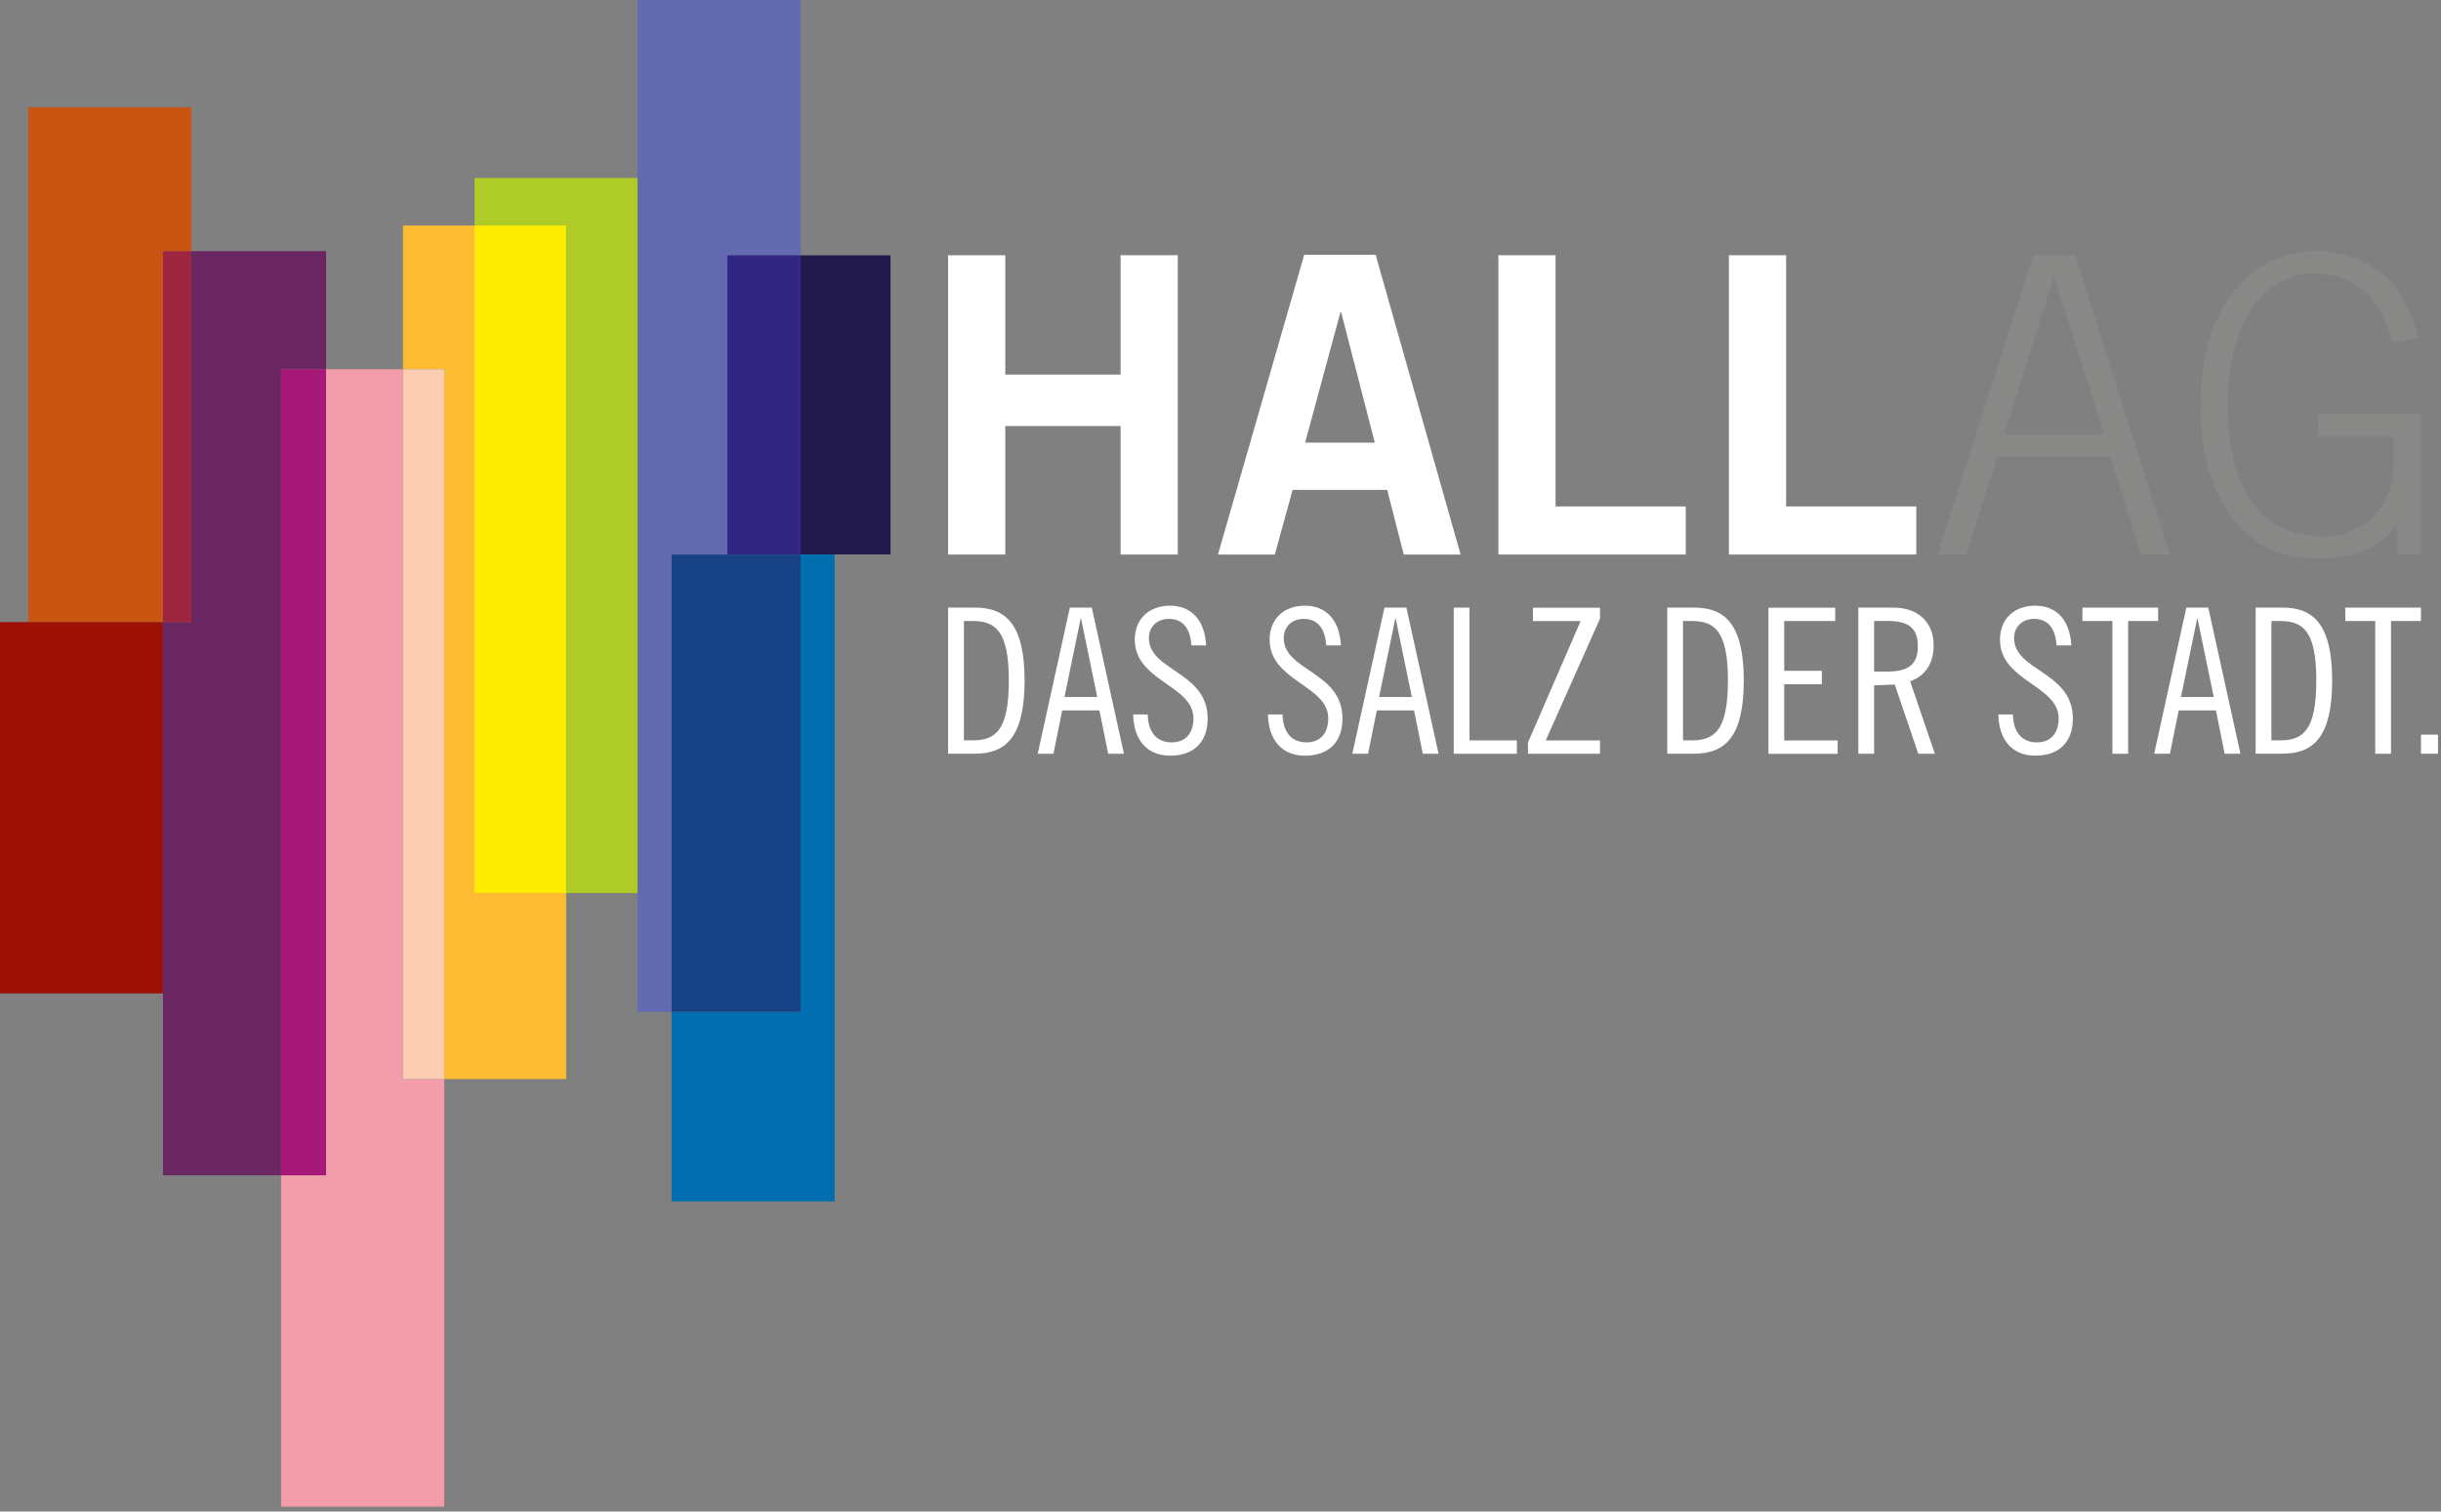 <svg width="268" height="166" viewBox="0 0 268 166" fill="none" xmlns="http://www.w3.org/2000/svg">
<rect x="0" y="0" width="268" height="166" fill="#808080" stroke="none"/>
<g clip-path="url(#clip0_8701_7343)">
<g clip-path="url(#clip1_8701_7343)">
<g clip-path="url(#clip2_8701_7343)">
<path d="M69.99 0V111.13H73.73V60.9H87.9V0H69.99Z" fill="#636AAF"/>
<path d="M30.861 40.55H35.801V27.58H21.011V68.32H17.891V129.08H30.861V40.55Z" fill="#6B2762"/>
<path d="M52.1 19.54V24.77H62.16V98.08H69.99V19.54H52.1Z" fill="#AFCB27"/>
<path d="M44.249 40.55H35.799V129.08H30.859V165.47H48.769V118.51H44.249V40.55Z" fill="#F39DAA"/>
<path d="M35.799 40.55H30.859V129.07H35.799V40.55Z" fill="#A71979"/>
<path d="M52.1 24.77H44.25V40.55H48.77V118.51H62.16V98.079H52.1V24.77Z" fill="#FBBC33"/>
<path d="M62.16 24.77H52.1V98.079H62.16V24.77Z" fill="#FFED00"/>
<path d="M48.77 40.55H44.25V118.51H48.77V40.55Z" fill="#FBCEB4"/>
<path d="M17.89 27.58H21.01V11.78H3.1V68.32H17.89V27.58Z" fill="#CA5411"/>
<path d="M21.021 27.58H17.891V68.32H21.021V27.58Z" fill="#9D253F"/>
<path d="M17.89 68.32H0V109.1H17.89V68.32Z" fill="#9C1006"/>
<path d="M104.09 60.9V28.03H110.37V41.14H123.03V28.03H129.31V60.9H123.03V46.79H110.37V60.9H104.09Z" fill="white"/>
<path d="M143.201 27.98H151.031L160.361 60.901H154.121L152.301 53.8H141.921L139.961 60.901H133.721L143.191 27.98H143.201ZM143.291 48.611H150.941L147.251 34.31H147.161L143.291 48.611Z" fill="white"/>
<path d="M164.51 60.9V28.03H170.79V55.62H185.08V60.9H164.5H164.51Z" fill="white"/>
<path d="M189.821 60.9V28.03H196.101V55.62H210.391V60.9H189.811H189.821Z" fill="white"/>
<path d="M223.241 28.03H227.841L238.221 60.9H235.031L231.711 50.16H219.281L215.911 60.9H212.721L223.241 28.03ZM231.021 47.7L225.561 30.49H225.471L220.051 47.7H231.021Z" fill="#888887"/>
<path d="M262.62 37.59C261.62 33.4 259.02 30.03 254.15 30.03C248.37 30.03 244.59 35.58 244.59 44.46C244.59 51.52 246.64 58.89 255.11 58.89C259.75 58.89 262.8 55.34 262.8 50.97V47.96H254.51V45.5H265.8V60.89H263.21V57.66H263.12C261.16 60.21 258.75 61.35 254.2 61.35C246.87 61.35 241.59 55.34 241.59 44.46C241.59 33.58 247.28 27.57 254.34 27.57C260.44 27.57 264.31 31.49 265.45 37.09L262.63 37.59H262.62Z" fill="#888887"/>
<path d="M104.09 66.73H107.07C110.45 66.73 112.49 68.6 112.49 74.75C112.49 80.9 110.45 82.77 107.07 82.77H104.09V66.72V66.73ZM105.83 81.31H106.76C109.29 81.31 110.76 80.24 110.76 74.75C110.76 69.26 109.29 68.2 106.76 68.2H105.83V81.31Z" fill="white"/>
<path d="M119.87 66.731L123.4 82.781H121.67L120.71 78.02H116.62L115.66 82.781H113.93L117.46 66.731H119.86H119.87ZM116.87 76.55H120.47L118.69 67.93H118.65L116.87 76.55Z" fill="white"/>
<path d="M130.81 70.859C130.68 69.21 130.01 67.969 128.34 67.969C127.01 67.969 126.14 68.859 126.14 70.079C126.14 73.7 132.59 73.749 132.59 78.9C132.59 81.46 131.12 82.99 128.48 82.99C125.84 82.99 124.46 81.15 124.41 78.46H126.01C126.05 80.35 126.94 81.529 128.65 81.529C130.1 81.529 131.03 80.6 131.03 78.889C131.03 75.249 124.59 74.82 124.59 70.249C124.59 67.98 126.15 66.519 128.46 66.519C130.77 66.519 132.28 68.079 132.42 70.879H130.82L130.81 70.859Z" fill="white"/>
<path d="M145.611 70.859C145.481 69.21 144.811 67.969 143.141 67.969C141.811 67.969 140.941 68.859 140.941 70.079C140.941 73.7 147.391 73.749 147.391 78.9C147.391 81.46 145.921 82.99 143.281 82.99C140.641 82.99 139.261 81.15 139.211 78.46H140.811C140.851 80.35 141.741 81.529 143.451 81.529C144.891 81.529 145.831 80.6 145.831 78.889C145.831 75.249 139.391 74.82 139.391 70.249C139.391 67.98 140.941 66.519 143.261 66.519C145.581 66.519 147.081 68.079 147.221 70.879H145.621L145.611 70.859Z" fill="white"/>
<path d="M154.411 66.731L157.941 82.781H156.211L155.251 78.02H151.161L150.201 82.781H148.471L152.001 66.731H154.401H154.411ZM151.411 76.55H155.011L153.231 67.93H153.191L151.411 76.55Z" fill="white"/>
<path d="M161.339 66.731V81.311H166.539V82.781H159.609V66.731H161.339Z" fill="white"/>
<path d="M175.67 66.731V67.93L169.71 81.311H175.67V82.781H167.76V81.54L173.54 68.21H168.3V66.74H175.68L175.67 66.731Z" fill="white"/>
<path d="M183.051 66.73H186.031C189.411 66.73 191.451 68.6 191.451 74.75C191.451 80.9 189.411 82.77 186.031 82.77H183.051V66.72V66.73ZM184.781 81.31H185.711C188.241 81.31 189.711 80.24 189.711 74.75C189.711 69.26 188.241 68.2 185.711 68.2H184.781V81.31Z" fill="white"/>
<path d="M201.49 66.731V68.201H195.89V73.671H200.02V75.141H195.89V81.32H201.76V82.79H194.16V66.74H201.49V66.731Z" fill="white"/>
<path d="M204.029 66.731H207.899C210.479 66.731 212.299 68.24 212.299 70.891C212.299 72.691 211.499 74.201 209.719 74.82L212.429 82.781H210.609L208.029 75.18L205.759 75.27V82.781H204.029V66.731ZM205.759 73.751H207.269C209.759 73.751 210.559 72.77 210.559 70.971C210.559 69.171 209.759 68.191 207.269 68.191H205.759V73.751Z" fill="white"/>
<path d="M225.8 70.859C225.67 69.21 225 67.969 223.33 67.969C222 67.969 221.13 68.859 221.13 70.079C221.13 73.7 227.58 73.749 227.58 78.9C227.58 81.46 226.11 82.99 223.47 82.99C220.83 82.99 219.45 81.15 219.4 78.46H221C221.04 80.35 221.93 81.529 223.64 81.529C225.08 81.529 226.02 80.6 226.02 78.889C226.02 75.249 219.58 74.82 219.58 70.249C219.58 67.98 221.13 66.519 223.45 66.519C225.77 66.519 227.27 68.079 227.41 70.879H225.81L225.8 70.859Z" fill="white"/>
<path d="M236.941 66.731V68.201H233.651V82.781H231.921V68.201H228.631V66.731H236.941Z" fill="white"/>
<path d="M242.45 66.731L245.98 82.781H244.25L243.29 78.02H239.2L238.24 82.781H236.51L240.04 66.731H242.44H242.45ZM239.45 76.55H243.05L241.27 67.93H241.23L239.45 76.55Z" fill="white"/>
<path d="M247.65 66.73H250.63C254.01 66.73 256.05 68.6 256.05 74.75C256.05 80.9 254.01 82.77 250.63 82.77H247.65V66.72V66.73ZM249.38 81.31H250.31C252.84 81.31 254.31 80.24 254.31 74.75C254.31 69.26 252.84 68.2 250.31 68.2H249.38V81.31Z" fill="white"/>
<path d="M265.8 66.731V68.201H262.51V82.781H260.78V68.201H257.49V66.731H265.8Z" fill="white"/>
<path d="M267.671 80.68V82.77H265.801V80.68H267.671Z" fill="white"/>
<path d="M87.9 60.9H73.731V111.14H87.9V60.9Z" fill="#174286"/>
<path d="M87.9 60.9V111.14H73.731V131.95H91.641V60.9H87.9Z" fill="#006EAF"/>
<path d="M97.77 28.04H87.9V60.89H97.77V28.04Z" fill="#221A4D"/>
<path d="M87.899 28.04H79.859V60.89H87.899V28.04Z" fill="#312783"/>
</g>
</g>
</g>
<defs>
<clipPath id="clip0_8701_7343">
<rect width="267.67" height="165.47" fill="white"/>
</clipPath>
<clipPath id="clip1_8701_7343">
<rect width="267.67" height="165.47" fill="white"/>
</clipPath>
<clipPath id="clip2_8701_7343">
<rect width="267.67" height="165.47" fill="white"/>
</clipPath>
</defs>
</svg>

